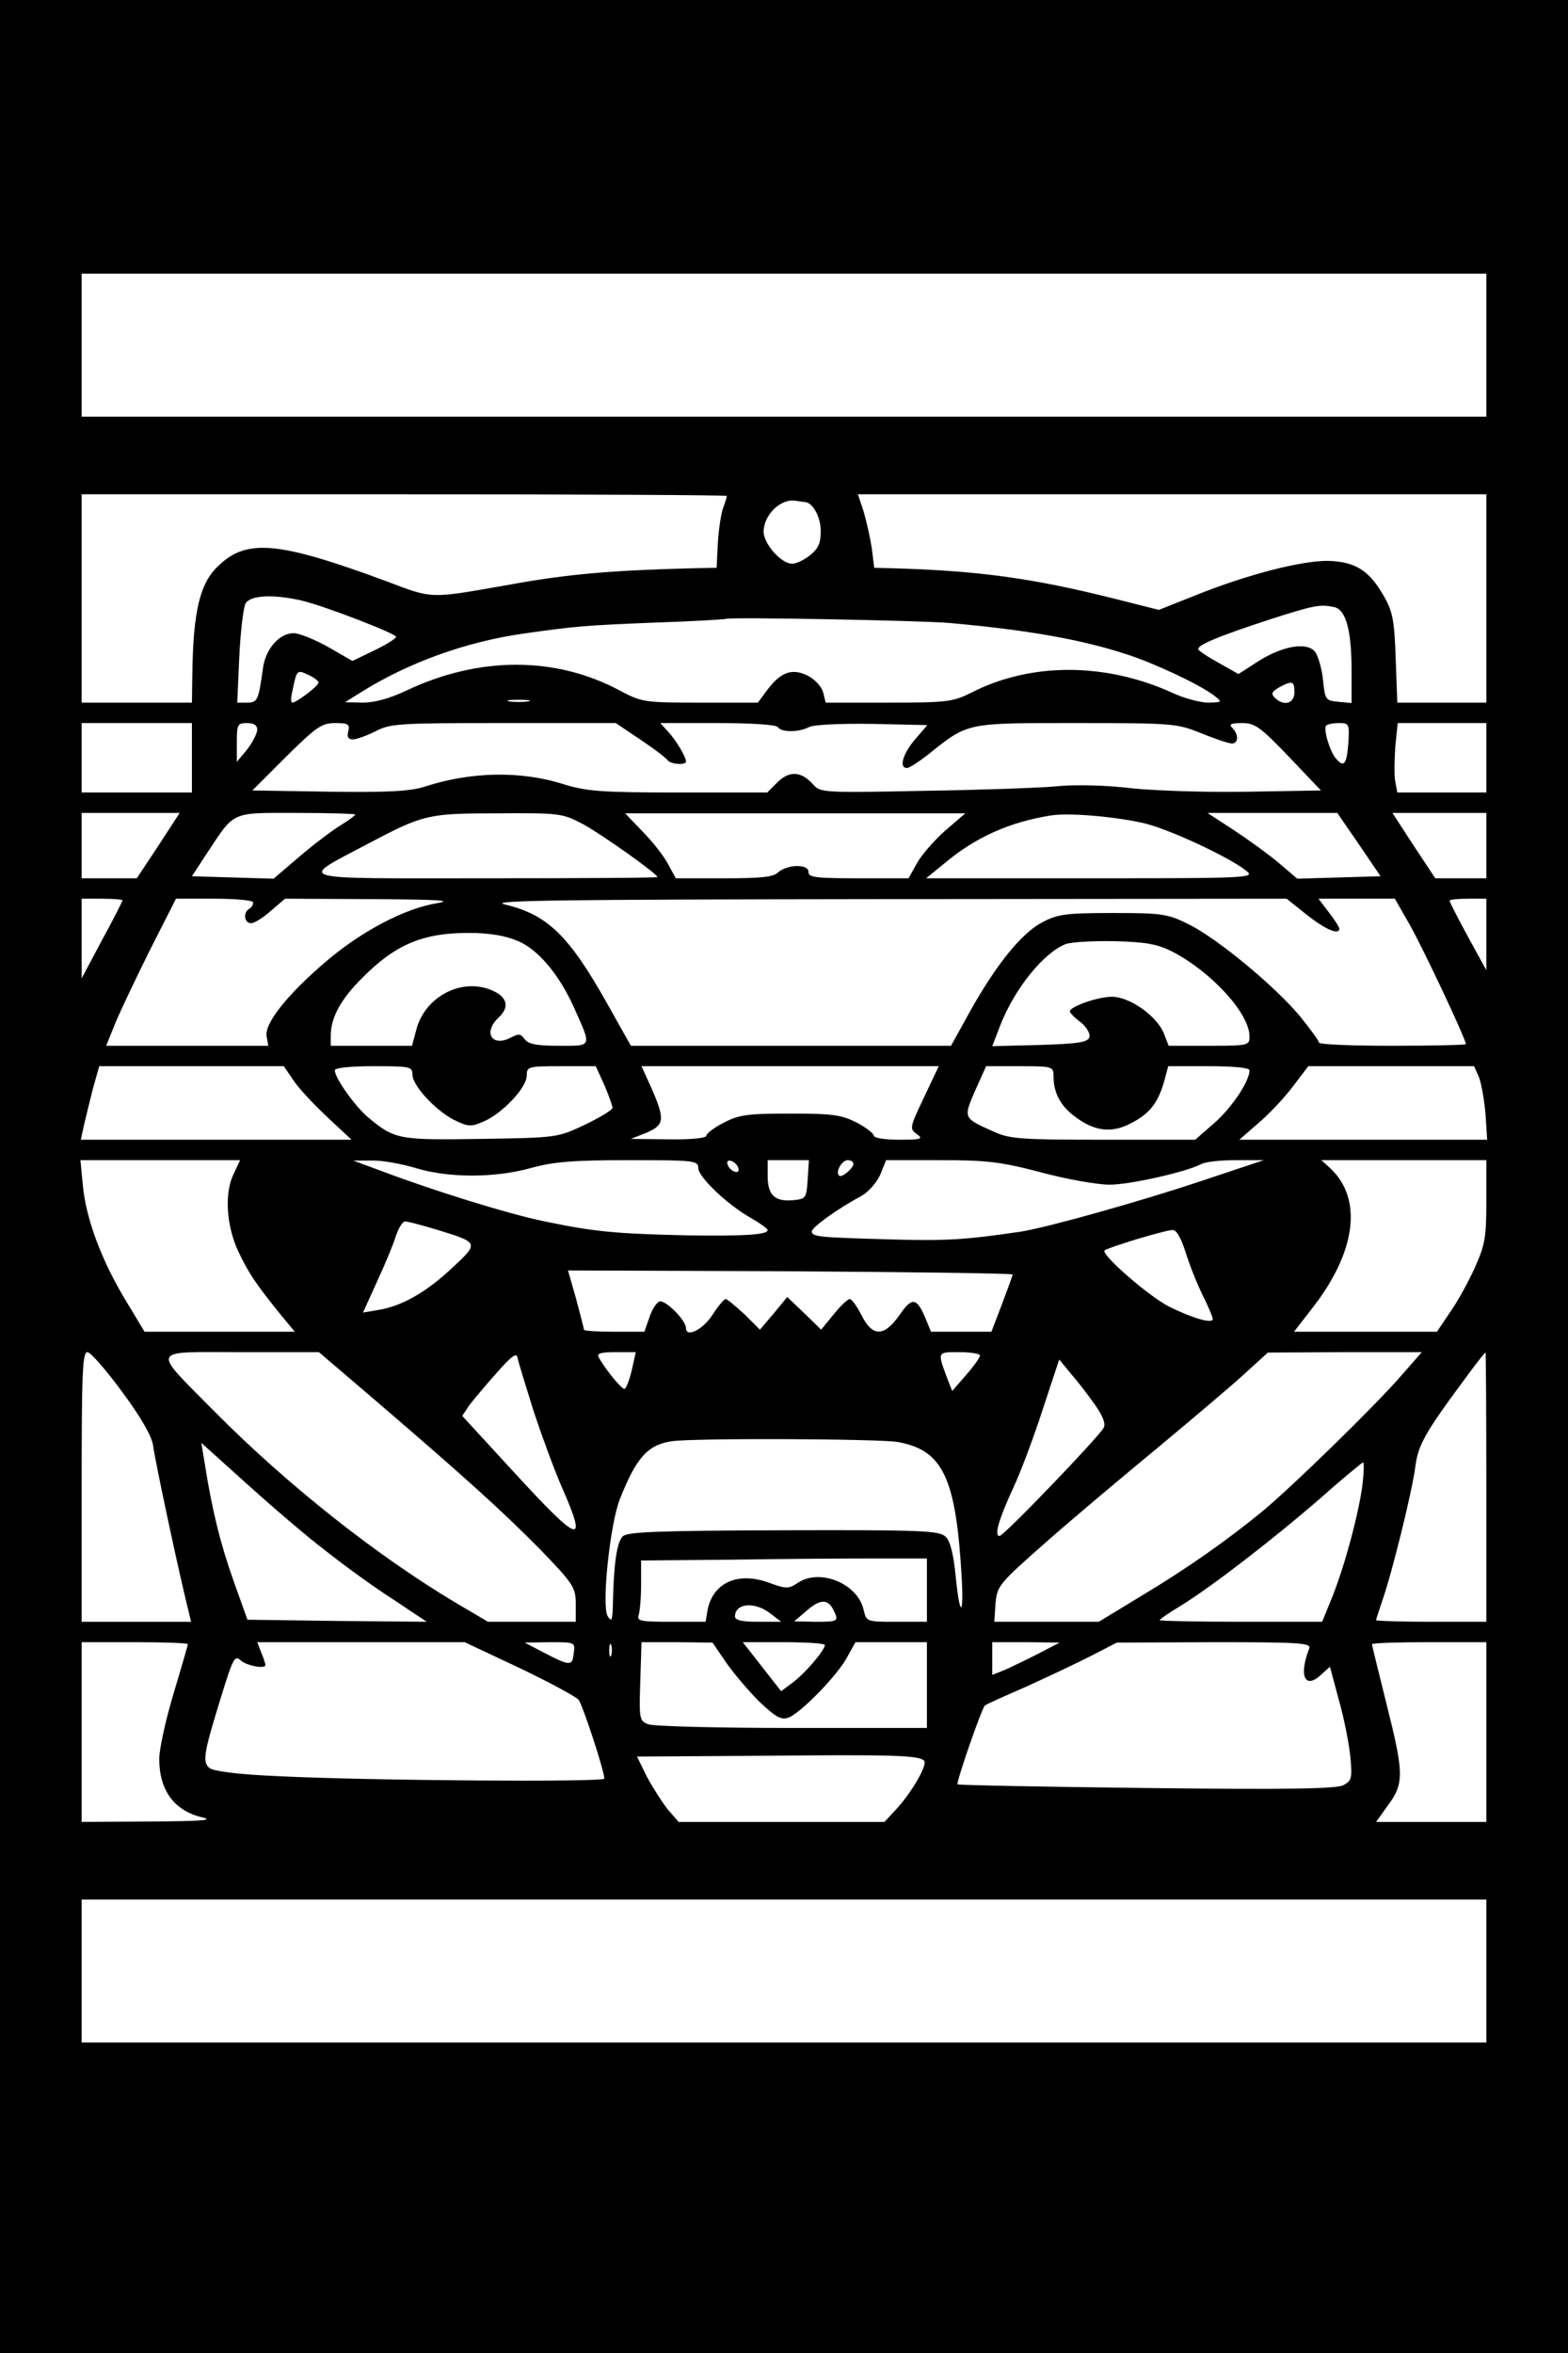 <?xml version="1.0" encoding="UTF-8" standalone="yes"?>
<svg version="1.0" xmlns="http://www.w3.org/2000/svg" width="384" height="576" viewBox="0 0 384 576" preserveAspectRatio="xMidYMid meet">
  <g transform="translate(0,576) scale(0.1,-0.1)" fill="#000000" stroke="none">
    <path d="M0 2880 l0 -2880 1920 0 1920 0 0 2880 0 2880 -1920 0 -1920 0 0
-2880z m3640 2035 l0 -175 -1720 0 -1720 0 0 175 0 175 1720 0 1720 0 0 -175z
m-1860 -369 c0 -3 -4 -16 -9 -29 -5 -14 -11 -52 -13 -86 l-3 -61 -55 -1 c-200
-5 -308 -14 -451 -40 -200 -35 -186 -36 -305 9 -260 96 -339 104 -408 38 -47
-43 -63 -113 -65 -268 l-1 -68 -135 0 -135 0 0 255 0 255 790 0 c435 0 790 -2
790 -4z m1860 -251 l0 -255 -109 0 -109 0 -4 108 c-3 91 -7 114 -28 151 -36
64 -70 86 -137 88 -64 1 -198 -33 -327 -85 l-88 -35 -107 27 c-203 51 -335 69
-548 75 l-42 1 -6 48 c-4 26 -13 66 -20 90 l-14 42 770 0 769 0 0 -255z
m-1668 236 c19 -2 38 -37 38 -71 0 -30 -6 -43 -26 -59 -15 -12 -34 -21 -44
-21 -27 0 -70 49 -70 79 1 42 43 82 80 75 8 -1 18 -3 22 -3z m-1234 -241 c56
-13 232 -81 232 -89 0 -4 -24 -19 -53 -33 l-54 -26 -59 34 c-32 18 -71 34 -85
34 -35 0 -69 -39 -75 -86 -11 -78 -13 -84 -39 -84 l-24 0 5 112 c3 62 10 120
15 130 11 21 67 24 137 8z m2529 -16 c29 -6 43 -56 43 -157 l0 -78 -32 3 c-32
3 -33 5 -38 54 -3 28 -12 59 -20 69 -20 24 -79 14 -139 -24 l-48 -31 -46 26
c-26 14 -49 29 -52 34 -6 10 50 33 179 75 106 34 119 36 153 29z m-942 -39
c192 -17 326 -41 435 -77 68 -22 181 -75 215 -102 19 -15 18 -15 -16 -16 -20
0 -61 11 -90 25 -162 73 -344 74 -489 0 -46 -23 -59 -25 -204 -25 l-154 0 -6
25 c-4 14 -20 32 -38 41 -38 19 -66 9 -99 -35 l-23 -31 -141 0 c-137 0 -143 1
-196 29 -158 85 -346 85 -525 0 -40 -19 -77 -29 -105 -29 l-44 1 40 25 c117
73 257 123 397 143 127 18 149 20 323 27 94 3 171 8 173 9 5 5 481 -4 547 -10z
m-1545 -146 c0 -8 -54 -49 -64 -49 -4 0 -4 12 0 28 11 53 11 53 39 40 14 -6
25 -15 25 -19z m2390 -24 c0 -27 -26 -35 -48 -13 -10 10 -7 15 10 25 33 18 38
16 38 -12z m-1877 -22 c-13 -2 -33 -2 -45 0 -13 2 -3 4 22 4 25 0 35 -2 23 -4z
m-823 -138 l0 -85 -135 0 -135 0 0 85 0 85 135 0 135 0 0 -85z m160 68 c-1
-10 -12 -31 -25 -48 l-25 -30 0 48 c0 44 2 47 25 47 17 0 25 -5 25 -17z m223
-3 c-4 -14 0 -20 11 -20 9 0 34 9 56 20 36 19 59 20 313 20 l275 0 61 -41 c33
-22 63 -45 66 -50 7 -10 45 -13 45 -3 0 11 -23 50 -43 72 l-20 22 141 0 c83 0
143 -4 147 -10 8 -13 51 -13 76 0 11 6 75 9 154 8 l136 -3 -30 -35 c-30 -35
-40 -70 -20 -70 6 0 29 15 52 33 99 79 91 77 363 77 238 0 246 -1 306 -25 34
-14 67 -25 75 -25 16 0 17 22 1 38 -9 9 -4 12 24 12 31 0 44 -9 114 -82 l79
-83 -175 -3 c-96 -2 -224 2 -285 8 -65 8 -143 10 -190 5 -44 -4 -192 -9 -328
-11 -237 -5 -249 -4 -265 15 -29 33 -58 35 -87 7 l-26 -26 -217 0 c-189 0
-225 3 -281 20 -106 34 -229 31 -342 -6 -35 -11 -88 -14 -233 -12 l-188 3 83
83 c74 73 87 82 120 82 32 0 36 -3 32 -20z m2449 -30 c-4 -52 -11 -60 -31 -36
-15 18 -31 73 -23 80 3 3 17 6 31 6 25 0 26 -2 23 -50z m338 -35 l0 -85 -109
0 -109 0 -5 27 c-3 14 -2 52 0 85 l6 58 108 0 109 0 0 -85z m-3252 -215 l-53
-80 -67 0 -68 0 0 80 0 80 120 0 120 0 -52 -80z m482 76 c0 -2 -17 -15 -37
-27 -21 -13 -66 -47 -101 -77 l-62 -53 -100 3 -100 3 36 55 c70 106 58 100
221 100 79 0 143 -2 143 -4z m555 -22 c44 -23 185 -123 185 -131 0 -2 -190 -3
-422 -3 -483 0 -459 -7 -286 85 135 71 145 74 318 74 149 1 157 0 205 -25z
m889 -18 c-27 -24 -58 -60 -69 -80 l-20 -36 -122 0 c-103 0 -123 2 -123 15 0
10 -10 15 -29 15 -16 0 -36 -7 -45 -15 -11 -12 -41 -15 -133 -15 l-118 0 -19
35 c-10 19 -38 55 -62 79 l-43 45 416 0 417 0 -50 -43z m491 18 c63 -16 202
-81 245 -114 25 -19 22 -20 -378 -20 l-404 0 43 35 c78 66 162 103 264 119 47
7 164 -4 230 -20z m523 -51 l53 -78 -102 -3 -102 -3 -47 40 c-25 21 -75 57
-110 80 l-63 41 159 0 159 0 53 -77z m312 -3 l0 -80 -62 0 -63 0 -53 80 -52
80 115 0 115 0 0 -80z m-3340 -134 c0 -2 -22 -46 -50 -97 l-50 -94 0 98 0 97
50 0 c28 0 50 -2 50 -4z m320 -5 c0 -6 -4 -13 -10 -16 -15 -9 -12 -35 5 -35 8
0 30 14 48 30 l35 30 213 -1 c162 -1 201 -3 159 -10 -79 -13 -184 -68 -272
-143 -95 -81 -151 -152 -145 -183 l4 -23 -198 0 -199 0 21 52 c11 28 50 109
85 180 l65 128 95 0 c52 0 94 -4 94 -9z m2581 -31 c46 -36 79 -50 79 -33 0 3
-11 21 -26 40 l-25 33 93 0 94 0 36 -63 c31 -54 138 -281 138 -293 0 -2 -81
-4 -180 -4 -99 0 -180 3 -180 8 0 4 -21 33 -47 65 -62 74 -202 190 -273 225
-51 25 -64 27 -185 27 -116 0 -135 -3 -173 -23 -51 -27 -112 -103 -176 -217
l-47 -85 -392 0 -392 0 -59 105 c-93 165 -145 216 -250 241 -42 10 129 12 932
13 l983 1 50 -40z m439 -47 l0 -88 -45 82 c-25 46 -45 85 -45 88 0 3 20 5 45
5 l45 0 0 -87z m-2362 -21 c47 -25 93 -82 127 -157 45 -100 46 -95 -36 -95
-55 0 -75 4 -84 16 -10 14 -15 14 -34 4 -46 -24 -69 12 -30 49 29 27 21 53
-22 69 -72 27 -158 -19 -179 -97 l-11 -41 -99 0 -100 0 0 25 c0 44 25 90 79
143 84 84 153 111 276 108 50 -2 82 -9 113 -24z m1592 -21 c97 -50 190 -152
190 -208 0 -22 -2 -23 -99 -23 l-99 0 -12 31 c-18 43 -84 89 -127 89 -34 0
-103 -24 -103 -36 0 -3 11 -15 26 -26 14 -11 24 -27 22 -36 -3 -13 -23 -17
-121 -20 l-117 -3 20 52 c35 89 106 177 160 198 14 5 68 8 120 7 76 -2 104 -7
140 -25z m-2151 -316 c13 -20 51 -60 83 -90 l59 -55 -331 0 -332 0 7 33 c4 17
14 58 22 90 l16 57 226 0 226 0 24 -35z m291 15 c0 -27 55 -87 101 -111 35
-17 42 -18 72 -5 46 19 107 83 107 113 0 22 3 23 85 23 l84 0 21 -46 c11 -26
20 -51 20 -56 0 -5 -30 -23 -67 -41 -68 -32 -68 -32 -255 -35 -202 -3 -211 -2
-278 54 -32 28 -80 95 -80 114 0 6 37 10 95 10 88 0 95 -1 95 -20z m1253 -56
c-35 -74 -36 -77 -18 -90 17 -12 12 -14 -43 -14 -34 0 -62 4 -62 10 0 5 -19
20 -42 32 -38 19 -58 22 -163 22 -105 0 -125 -3 -162 -22 -24 -12 -43 -27 -43
-32 0 -6 -38 -10 -92 -9 l-93 1 38 15 c44 19 46 32 13 108 l-25 55 364 0 364
0 -36 -76z m317 52 c0 -41 17 -73 52 -99 47 -36 90 -42 137 -17 46 23 67 50
82 103 l10 37 99 0 c63 0 100 -4 100 -10 0 -27 -43 -91 -86 -129 l-47 -41
-226 0 c-205 0 -230 2 -270 21 -72 32 -72 32 -43 99 l27 60 82 0 c81 0 83 -1
83 -24z m1042 -3 c6 -16 13 -56 16 -90 l4 -63 -303 0 -304 0 46 40 c25 21 64
62 85 90 l38 50 203 0 203 0 12 -27z m-3049 -235 c-24 -47 -19 -127 10 -190
25 -54 45 -83 105 -157 l34 -41 -184 0 -184 0 -47 78 c-59 98 -96 198 -104
279 l-6 63 196 0 195 0 -15 -32z m444 13 c81 -25 195 -25 284 0 55 15 102 19
239 19 159 0 170 -1 170 -19 0 -22 70 -89 128 -122 23 -13 42 -27 42 -30 0
-12 -58 -15 -202 -13 -171 4 -224 9 -344 34 -88 18 -272 75 -404 125 l-65 24
45 0 c25 1 73 -8 107 -18z m791 0 c3 -8 -1 -12 -9 -9 -7 2 -15 10 -17 17 -3 8
1 12 9 9 7 -2 15 -10 17 -17z m170 -28 c-3 -46 -4 -48 -36 -51 -44 -4 -62 12
-62 59 l0 39 51 0 50 0 -3 -47z m112 38 c0 -11 -29 -35 -35 -29 -10 9 7 38 21
38 8 0 14 -4 14 -9z m460 -21 c63 -17 138 -30 167 -30 51 0 187 31 224 50 10
6 48 10 86 10 l68 0 -150 -50 c-152 -51 -381 -115 -445 -125 -136 -20 -182
-23 -320 -19 -173 5 -190 6 -192 19 -1 10 63 56 121 87 18 10 38 33 47 53 l14
35 133 0 c114 0 148 -4 247 -30z m1090 -70 c0 -90 -3 -107 -29 -165 -16 -35
-43 -84 -61 -109 l-31 -46 -175 0 -175 0 45 58 c107 137 124 267 44 342 l-22
20 202 0 202 0 0 -100z m-2571 -70 c105 -32 105 -32 37 -95 -63 -59 -123 -93
-181 -102 l-36 -6 34 75 c19 41 40 91 46 111 7 21 17 37 23 37 6 0 41 -9 77
-20z m1835 -57 c10 -32 29 -79 42 -105 13 -26 24 -52 24 -57 0 -12 -47 1 -106
30 -50 25 -168 128 -159 138 8 7 145 49 166 50 10 1 21 -18 33 -56z m-424 -53
c0 -2 -12 -35 -26 -72 l-26 -68 -74 0 -74 0 -14 34 c-21 50 -33 51 -63 7 -38
-54 -66 -54 -93 -1 -11 22 -24 40 -29 40 -5 0 -23 -17 -39 -37 l-31 -38 -41
40 -42 40 -33 -40 -34 -40 -38 38 c-22 20 -42 37 -46 37 -4 0 -19 -18 -33 -40
-24 -36 -64 -55 -64 -31 0 19 -51 70 -65 65 -8 -3 -19 -21 -25 -40 l-12 -34
-74 0 c-41 0 -74 2 -74 5 0 3 -9 37 -19 75 l-20 70 545 -2 c299 -2 544 -5 544
-8z m-2181 -287 c46 -62 73 -109 76 -132 5 -38 56 -277 79 -373 l14 -58 -134
0 -134 0 0 330 c0 280 2 330 14 330 8 0 46 -44 85 -97z m619 -20 c225 -193
312 -272 405 -366 82 -85 87 -93 87 -134 l0 -43 -107 0 -108 0 -83 49 c-192
115 -408 286 -584 463 -159 161 -165 148 62 148 l191 0 137 -117z m389 -28
c20 -60 51 -145 70 -188 62 -141 43 -136 -109 29 l-136 148 18 27 c11 14 41
50 67 79 39 44 49 50 51 34 2 -10 20 -68 39 -129z m240 100 c-6 -25 -14 -45
-18 -45 -7 0 -47 48 -63 78 -5 9 6 12 42 12 l49 0 -10 -45z m853 37 c0 -5 -15
-26 -34 -48 l-34 -39 -10 25 c-27 72 -28 70 27 70 28 0 51 -4 51 -8z m1032
-49 c-62 -72 -268 -273 -342 -334 -83 -68 -183 -139 -297 -207 l-102 -62 -128
0 -128 0 3 45 c4 43 8 48 125 151 67 59 192 164 277 234 85 71 180 151 210
179 l55 50 188 1 189 0 -50 -57z m208 -273 l0 -330 -135 0 c-74 0 -135 2 -135
4 0 2 7 23 15 47 23 65 73 266 81 328 7 54 23 83 124 219 25 34 46 61 48 61 1
1 2 -147 2 -329z m-959 202 c20 -28 27 -47 22 -57 -15 -26 -245 -265 -255
-265 -14 0 -2 41 34 119 17 36 49 121 71 189 l41 124 28 -34 c16 -18 42 -52
59 -76z m-482 -92 c110 -20 142 -87 156 -329 6 -103 -5 -100 -15 5 -5 49 -13
82 -24 92 -15 15 -55 17 -397 16 -312 -1 -383 -4 -394 -15 -14 -14 -22 -65
-24 -164 -1 -42 -3 -47 -13 -31 -15 26 6 226 30 286 40 102 69 134 128 142 55
8 509 6 553 -2z m-1403 -265 c44 -35 118 -89 165 -119 l84 -56 -219 2 -220 3
-34 95 c-33 93 -53 176 -70 284 l-9 54 111 -100 c61 -55 147 -129 192 -163z
m2541 163 c-9 -71 -42 -195 -73 -274 l-26 -64 -199 0 c-109 0 -199 2 -199 4 0
2 24 19 53 36 77 48 221 159 338 260 56 50 105 90 107 90 3 0 2 -24 -1 -52z
m-1067 -260 l0 -78 -74 0 c-74 0 -74 0 -81 29 -14 64 -106 102 -160 67 -24
-16 -29 -16 -73 0 -75 27 -135 0 -149 -66 l-5 -30 -85 0 c-74 0 -84 2 -79 16
3 9 6 42 6 75 l0 59 223 2 c122 2 279 3 349 3 l128 0 0 -77z m-230 -47 c15
-30 14 -31 -42 -31 l-53 1 28 24 c34 30 53 32 67 6z m-153 -11 l26 -20 -57 0
c-40 0 -56 4 -56 13 0 33 49 37 87 7z m-1427 -75 c0 -3 -16 -57 -35 -121 -19
-63 -35 -135 -35 -160 0 -77 37 -127 106 -143 29 -7 -2 -9 -128 -10 l-168 -1
0 220 0 220 130 0 c72 0 130 -2 130 -5z m812 -58 c73 -35 138 -70 145 -78 10
-13 63 -174 63 -193 0 -9 -581 -5 -798 6 -97 4 -159 12 -169 20 -18 15 -14 37
29 176 29 94 33 101 48 87 15 -13 60 -21 60 -11 0 3 -4 16 -10 30 l-10 26 254
0 254 0 134 -63z m133 36 c-3 -32 -9 -32 -74 2 l-46 24 62 1 c61 0 62 0 58
-27z m92 -5 c-3 -7 -5 -2 -5 12 0 14 2 19 5 13 2 -7 2 -19 0 -25z m280 -16
c18 -26 54 -69 81 -96 40 -38 54 -47 72 -41 28 9 121 103 145 149 l20 36 87 0
88 0 0 -105 0 -105 -329 0 c-181 0 -340 4 -353 9 -22 8 -23 12 -20 105 l3 96
87 0 87 -1 32 -47z m243 41 c0 -13 -51 -72 -79 -92 l-28 -21 -47 60 -47 60
100 0 c56 0 101 -3 101 -7z m525 -20 c-27 -14 -65 -32 -82 -40 l-33 -13 0 40
0 40 83 0 82 -1 -50 -26z m661 11 c-26 -67 -10 -101 30 -63 l21 19 22 -82 c13
-46 25 -108 28 -139 5 -52 3 -58 -17 -69 -17 -9 -135 -11 -482 -7 -252 3 -461
7 -463 9 -4 4 59 186 67 193 1 2 48 23 103 47 55 25 127 59 160 76 l60 31 239
1 c214 0 238 -2 232 -16z m434 -204 l0 -220 -135 0 -135 0 30 42 c39 53 38 78
-5 249 -19 76 -35 141 -35 144 0 3 63 5 140 5 l140 0 0 -220z m-1377 -70 c10
-9 -32 -81 -71 -122 l-26 -28 -252 0 -252 0 -27 31 c-14 18 -37 54 -51 80
l-24 49 312 2 c319 3 377 1 391 -12z m1377 -515 l0 -175 -1720 0 -1720 0 0
175 0 175 1720 0 1720 0 0 -175z"/>
  </g>
</svg>